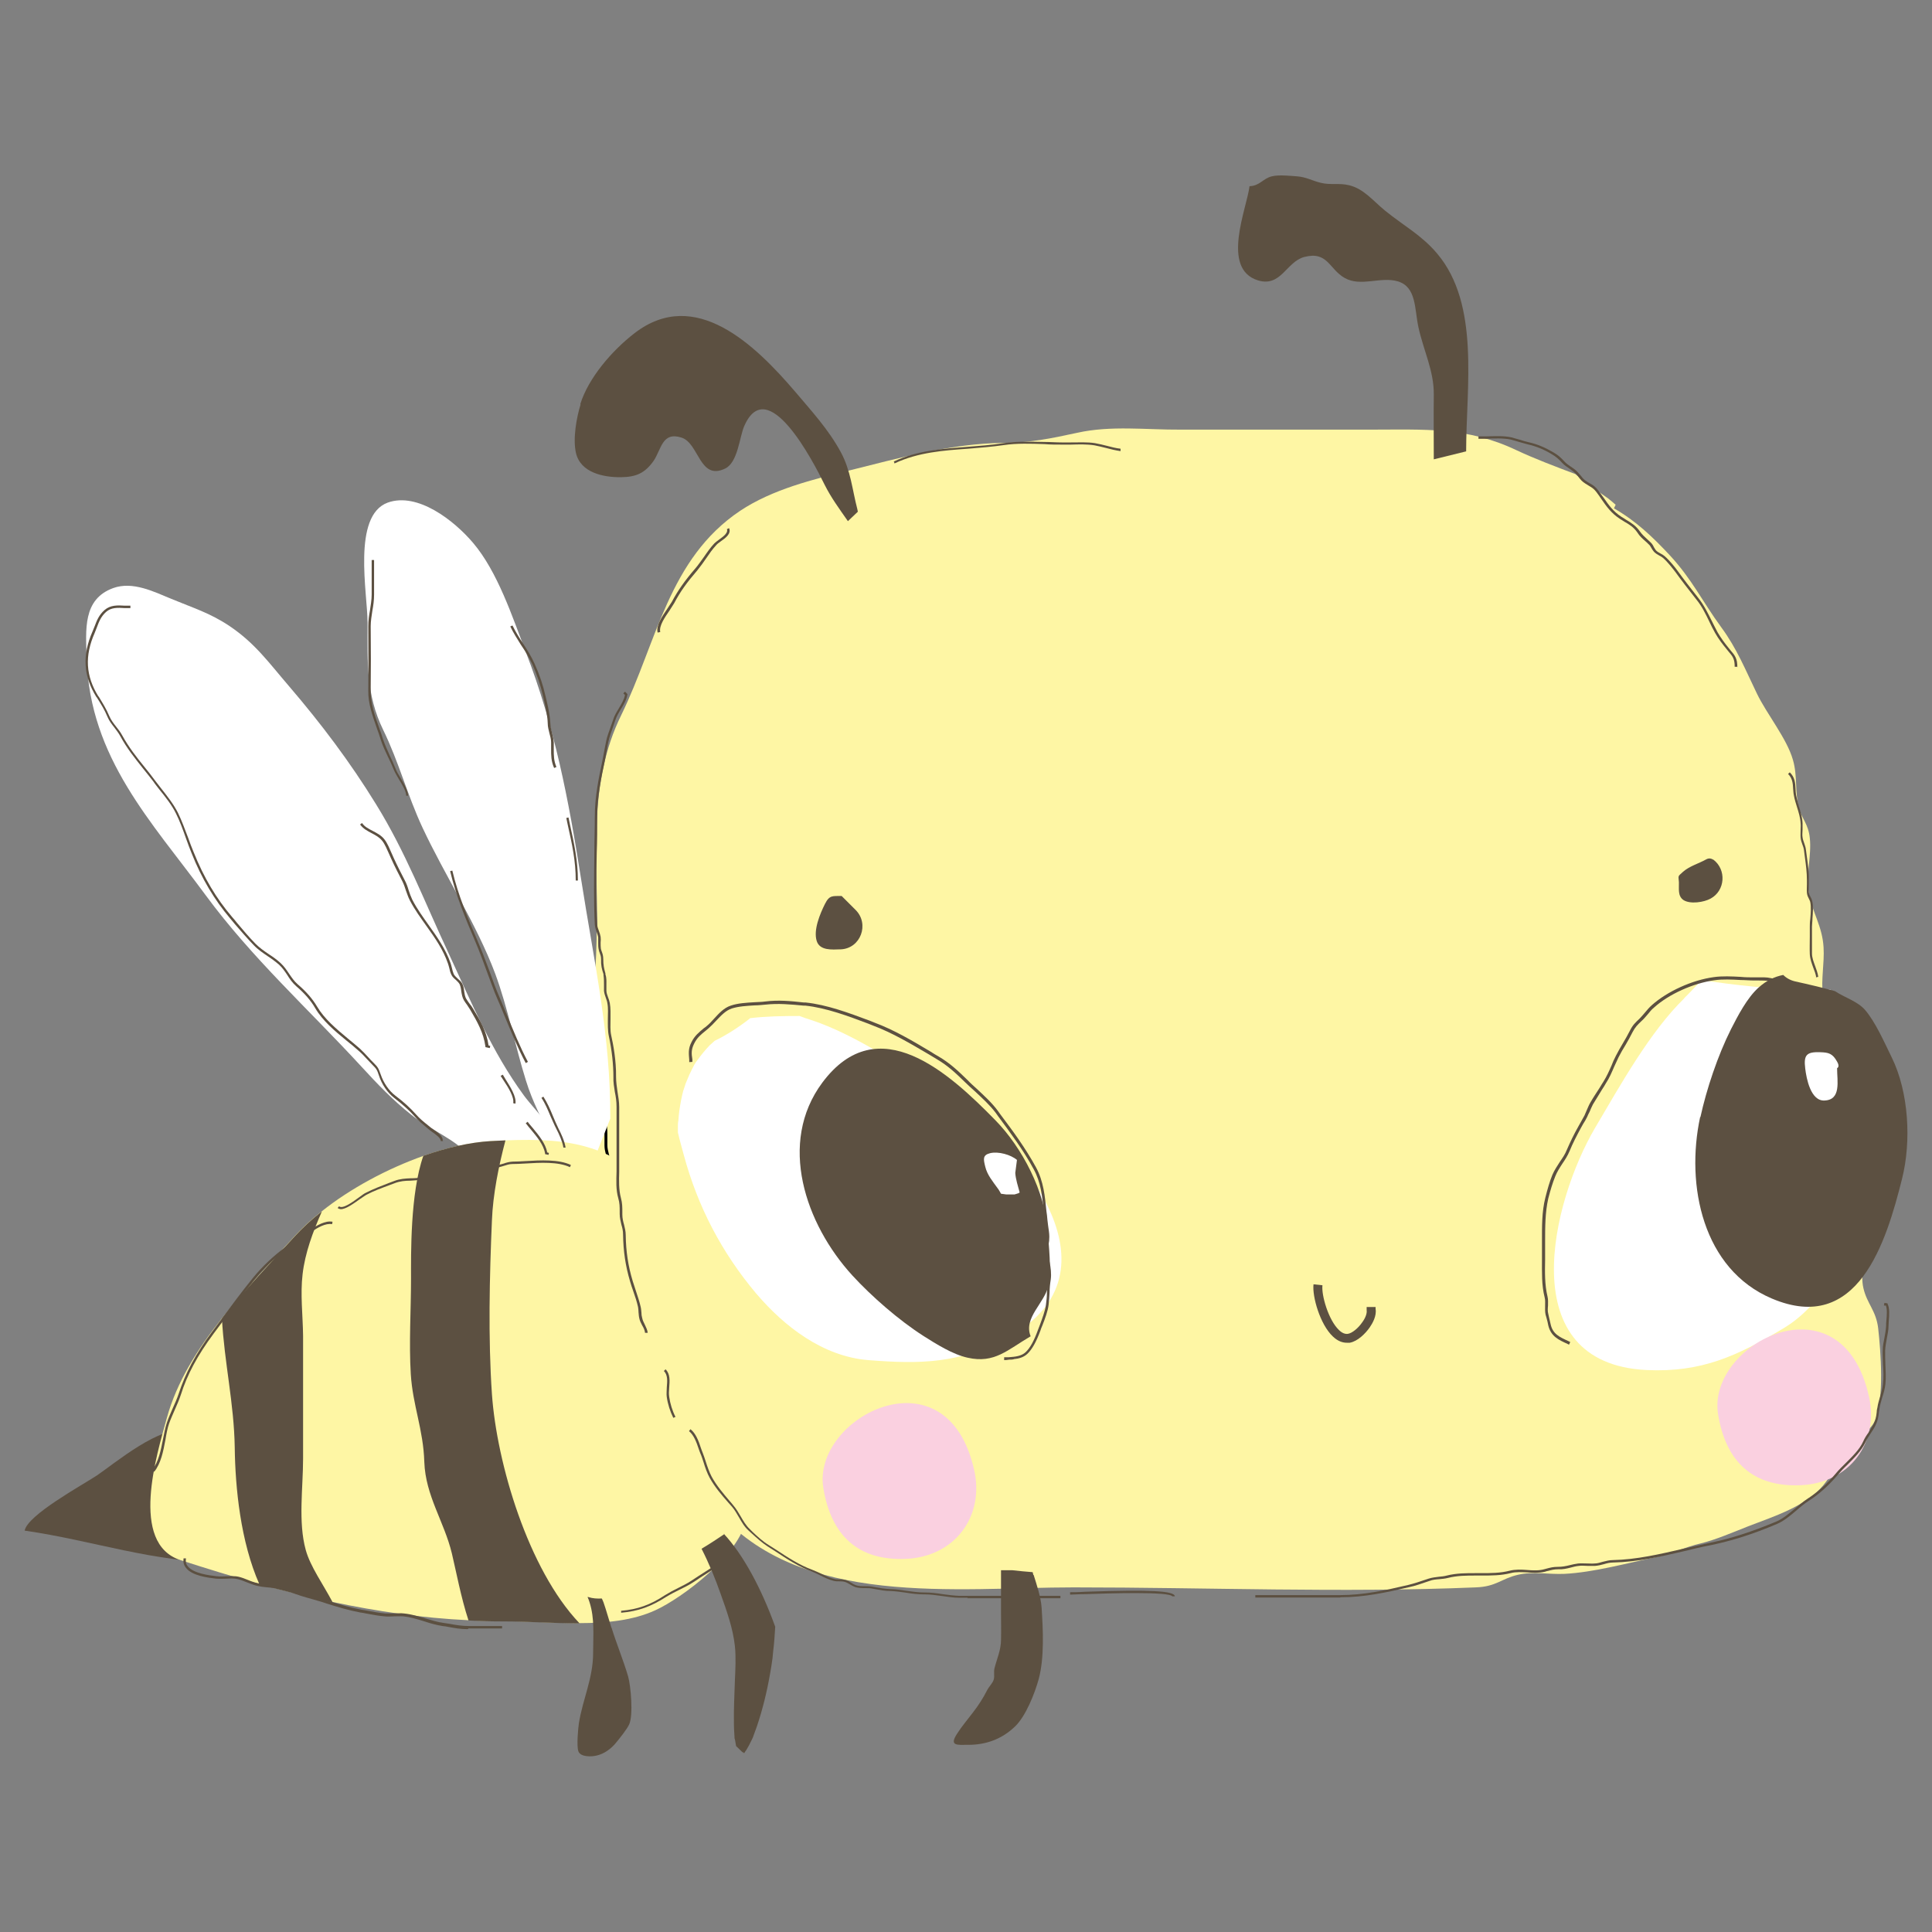 <?xml version="1.0" encoding="UTF-8"?>
<svg id="Layer_1" data-name="Layer 1" xmlns="http://www.w3.org/2000/svg" viewBox="0 0 80 80">
  <rect x="0" y="0" width="80" height="80" fill="#808080" stroke="none"/>
  <defs>
    <style>
      .cls-1 {
        fill: #010101;
      }

      .cls-1, .cls-2, .cls-3, .cls-4, .cls-5, .cls-6 {
        stroke-width: 0px;
      }

      .cls-2 {
        fill: #fef6a4;
      }

      .cls-3 {
        fill: #a1b4b7;
      }

      .cls-4 {
        fill: #fad0e0;
      }

      .cls-5 {
        fill: #fff;
      }

      .cls-6 {
        fill: #5c5041;
      }
    </style>
  </defs>
  <g>
    <path class="cls-3" d="M25.72,32.05s.07-.01.1-.04c.04-.04.05-.09.04-.17l-.12.02c0,.05,0,.07,0,.07,0,0,0,0-.01,0-.09-.18.07-.38.25-.58l.05-.06c.22-.27.36-.53.5-.81.07-.14.14-.28.23-.43.13-.22.25-.43.38-.64.27-.45.56-.92.81-1.41.06-.12.13-.25.21-.37.22-.39.45-.8.56-1.22.03-.1.05-.2.07-.31.09-.41.18-.83.51-1.1l-.08-.1c-.37.3-.47.74-.56,1.17-.02.1-.04.2-.07.3-.1.4-.33.8-.54,1.19-.07.13-.14.25-.21.38-.25.48-.53.95-.81,1.4-.13.21-.26.43-.38.64-.09.15-.16.3-.23.44-.14.27-.27.53-.48.78l-.05.06c-.17.19-.42.48-.24.76v.02s.04,0,.04,0c.02,0,.03,0,.05,0Z"/>
    <path class="cls-2" d="M24.73,38.38c0-3.02-.37-5.99.99-8.76,1.49-3.06,1.96-6.48,4.93-8.47,1.34-.89,3.02-1.3,4.52-1.67,2-.5,4.24-1.12,6.35-1.14,1.17-.01,1.98-.18,3.09-.42,1.39-.31,2.86-.12,4.27-.13,2.63,0,5.25,0,7.88,0,2.25,0,3.99-.12,6.03.85.79.37,1.62.68,2.44.99.44.36.9.69,1.36,1.01.11.09.21.17.31.26-.02.05-.05.1-.07.15.91.52,1.6,1.18,2.31,1.94.92.99,1.34,1.9,2.13,2.98.65.88,1.01,1.78,1.48,2.75.41.85,1.24,1.86,1.49,2.74.2.68.07,1.32.25,2,.12.44.39.66.45,1.24.08.73-.17,1.55-.04,2.27.15.84.56,1.38.61,2.26.04.65-.11,1.33-.03,1.97.09.73.49,1.26.61,1.97.25,1.42-.13,2.82.25,4.23.2.75.23,1.18.27,1.97.03.79.37,1.22.53,1.97.14.65-.13,1.37.02,2,.15.65.52.92.61,1.65.11.99.26,2.93-.13,3.83-.21.5-.96.85-1.25,1.26-.33.46-.5.95-.89,1.42-.73.88-2.05,1.29-3.11,1.7-.61.24-1.35.56-1.97.71-.61.14-1.35.47-1.82.56-1.2.25-2.61.64-3.82.7-.65.03-1.3-.11-1.93.04-.69.16-.89.49-1.74.52-5.53.23-11.12,0-16.65,0-4.83,0-11.36.87-14.81-3.23-.76-.9-1.03-1.98-1.55-2.97-.63-1.19-.5-2.41-1.06-3.69-.49-1.13-.71-2.19-1.2-3.36-.57-1.39-.62-2.77-1-4.19-.79-2.91-.13-6.87-.13-9.92Z"/>
    <path class="cls-5" d="M69.74,41.33c.25-.24.49-.51.74-.76.03,0,.06-.01.09-.02.08.05.17.08.27.09,1.64.23,3.29.39,4.95.34.07.08.15.18.23.29.56.79.73,1.82.91,2.76.43,2.19.37,4.34-.16,6.48-.43,1.72-1.31,3.54-2.95,4.51-1.86,1.11-3.35,1.82-5.64,1.71-5.58-.27-3.93-6.97-2.13-10.03,1.04-1.76,2.27-3.98,3.7-5.37Z"/>
    <path class="cls-4" d="M77.39,57.82c.43,1.93-.81,3.6-2.84,3.68-1.96.08-3.09-.96-3.41-2.95-.46-2.93,5.13-5.79,6.25-.72Z"/>
    <path class="cls-6" d="M70.41,46.26c.25-1.15.72-2.56,1.27-3.65.28-.55.66-1.28,1.12-1.7.35-.32.69-.47,1.04-.54.13.13.29.22.5.27.55.12,1.1.25,1.64.4.39.26.93.42,1.24.77.43.49.82,1.38,1.11,1.97.71,1.44.82,3.48.43,5.03-.66,2.64-1.83,6.47-5.39,4.96-2.86-1.21-3.58-4.68-2.97-7.52Z"/>
    <path class="cls-5" d="M76.07,44.24c0,.52.18,1.31-.53,1.33-.56.02-.74-.9-.79-1.33-.07-.56.06-.69.62-.67.35.01.51.05.7.39.13.22,0,.27,0,.27Z"/>
    <path class="cls-6" d="M55.77,55.6s.08,0,.12,0c.33-.06.65-.38.83-.64.11-.16.29-.47.24-.76v-.08s-.37,0-.37,0v.11s0,.02,0,.02c.02.12-.04.31-.18.5-.17.25-.42.45-.59.48-.12.02-.25-.03-.38-.16-.43-.41-.73-1.44-.68-1.85l-.37-.04c-.06.5.27,1.66.8,2.16.22.21.42.26.58.26Z"/>
    <g>
      <path class="cls-5" d="M31.31,53.56c-1.42-1.69-2.42-3.59-3-5.75-.08-.3-.17-.61-.24-.92,0-.07,0-.13,0-.2,0,0,0-.02,0-.03,0-.09,0-.17.02-.26.01-.14.02-.27.04-.41.04-.28.09-.55.16-.82,0,.02.08-.25.1-.3.05-.12.1-.24.15-.36.07-.15.14-.29.22-.44,0,0,0,0,0,0,.04-.07.09-.14.14-.2.15-.21.31-.4.48-.58,0,0,.12-.11.21-.19.49-.24.96-.54,1.4-.88.03-.02.05-.04.07-.06.67-.08,1.36-.09,2.05-.09.15.06.3.11.46.16,1.9.62,3.98,2.06,5.69,3.19,2.96,1.95,7.4,7.23,2.51,9.94-2,1.11-3.66,1.13-5.81.96-1.89-.15-3.49-1.4-4.64-2.75Z"/>
      <path class="cls-6" d="M42.68,55.33c-.97.57-1.5,1.14-2.61.89-.61-.13-1.31-.57-1.83-.9-1.03-.66-2.15-1.64-2.94-2.5-1.96-2.14-3.1-5.5-1.25-7.99,2.31-3.1,5.26-.39,7.16,1.55,1.12,1.14,2.06,2.96,2.17,4.56.05.66.16,1.62.04,2.27-.15.75-1.06,1.35-.74,2.13h0Z"/>
      <path class="cls-5" d="M42.22,49.38s-.03.02-.05.03c-.05.02-.11.03-.16.05-.12,0-.23,0-.34,0-.07-.01-.14-.02-.22-.03-.05-.09-.1-.18-.15-.24-.2-.28-.42-.54-.5-.87-.08-.32-.12-.49.2-.57.34-.08.85.06,1.11.28l-.07.54c.02.27.11.54.18.8Z"/>
      <path class="cls-6" d="M41.97,56.28c.21-.02.41-.07.57-.22.2-.19.37-.5.54-.96.02-.07.05-.14.08-.21.11-.28.23-.6.26-.86.02-.16.03-.33.04-.49,0-.19.02-.38.05-.56.03-.24,0-.49-.05-.73-.03-.15-.05-.3-.06-.44,0-.1,0-.19.02-.28.02-.1.03-.2.03-.32,0-.15-.03-.31-.05-.46-.01-.09-.02-.17-.03-.25-.01-.12-.02-.23-.04-.35-.06-.61-.12-1.24-.43-1.81-.43-.79-.96-1.51-1.48-2.2l-.1-.14c-.24-.33-.57-.63-.88-.92-.13-.12-.26-.23-.37-.35-.41-.4-.74-.71-1.2-.98-.11-.06-.22-.13-.33-.2-.75-.45-1.53-.91-2.34-1.21l-.2-.08c-.83-.31-1.76-.66-2.65-.75h-.07c-.54-.06-1.05-.11-1.6-.04-.14.02-.28.02-.44.03-.34.02-.69.04-.98.14-.28.09-.49.32-.7.55-.1.11-.19.21-.29.29-.04.04-.09.07-.13.1-.2.17-.38.31-.51.58-.14.27-.11.47-.09.72v.1s.13-.01.13-.01v-.1c-.04-.24-.05-.41.07-.65.12-.25.28-.38.48-.54.04-.03.08-.07.13-.11.1-.09.2-.19.3-.3.2-.21.4-.43.65-.51.28-.09.62-.11.95-.13.16,0,.3-.02.44-.03.54-.06,1.04-.01,1.58.04h.07c.87.09,1.8.44,2.62.75l.2.08c.8.3,1.57.76,2.32,1.2.11.07.22.13.33.2.44.26.76.56,1.17.96.12.12.25.23.38.35.31.29.63.58.87.9l.1.14c.51.69,1.05,1.41,1.47,2.19.3.54.36,1.14.42,1.76.01.12.02.23.04.35,0,.09.02.17.03.26.02.15.04.3.05.45,0,.1,0,.19-.02.29-.02.1-.03.2-.03.31,0,.15.03.31.06.46.04.23.08.47.05.69-.03.19-.04.39-.05.57,0,.16-.02.32-.04.48-.03.24-.15.56-.25.83-.03.08-.06.15-.08.21-.16.44-.32.74-.51.92-.18.17-.44.19-.7.21-.04,0-.08,0-.12,0h0s-.07,0-.07,0v.12c.08,0,.14-.01.2-.02.07,0,.14,0,.21-.02Z"/>
    </g>
    <path class="cls-6" d="M64.97,55.68l.05-.11-.08-.04c-.37-.17-.64-.29-.73-.69-.02-.1-.05-.2-.07-.3l-.03-.14c-.03-.11-.02-.22-.01-.34,0-.12.01-.25-.02-.37-.12-.49-.11-1.02-.1-1.53,0-.14,0-.28,0-.42,0-.11,0-.22,0-.33,0-.59,0-1.21.13-1.78.09-.35.18-.65.29-.92.07-.18.18-.35.29-.52.11-.16.22-.33.3-.52.13-.32.29-.63.48-.98.03-.05.06-.11.09-.16.06-.09.11-.18.16-.28.03-.07.06-.14.1-.21.04-.1.09-.21.14-.31.12-.2.25-.41.38-.62.06-.09.11-.17.16-.26.14-.21.24-.45.34-.68.06-.13.12-.26.18-.39.09-.18.19-.35.29-.51.1-.17.2-.35.29-.53.11-.21.2-.3.38-.47.09-.08.17-.18.25-.27.08-.1.16-.2.26-.28.62-.56,1.63-1.01,2.5-1.13.34-.05.72-.03,1.09-.01.18,0,.37.02.55.02.06,0,.12,0,.18,0,.16,0,.33,0,.48.03.09.02.18.03.27.04.12.01.25.03.35.06.14.05.27.13.4.2.16.09.33.19.52.24.27.07.54.16.81.25.12.04.25.08.37.12.67.21,1.1.47,1.28.78l.11-.06c-.2-.34-.64-.62-1.35-.84-.12-.04-.25-.08-.37-.12-.27-.09-.54-.18-.82-.25-.17-.04-.33-.13-.49-.23-.13-.08-.27-.16-.42-.21-.11-.04-.25-.06-.37-.07-.09-.01-.18-.02-.26-.04-.17-.04-.35-.03-.52-.03-.06,0-.11,0-.17,0-.18,0-.36,0-.55-.02-.37-.02-.76-.04-1.11.01-.9.12-1.93.59-2.57,1.16-.1.09-.19.19-.27.29-.08.09-.15.18-.23.26-.19.18-.29.27-.41.51-.09.18-.19.35-.29.52-.1.17-.2.34-.29.52-.07.13-.13.27-.18.4-.1.23-.2.45-.33.66-.05.08-.11.17-.16.26-.13.2-.27.41-.39.62-.06.1-.1.21-.15.32-.03.07-.06.14-.09.21-.05.09-.1.18-.15.27-.03.05-.06.11-.09.16-.2.35-.35.67-.49.99-.07.18-.18.34-.29.5-.11.17-.23.35-.31.54-.11.27-.2.58-.29.94-.15.59-.14,1.21-.14,1.81,0,.11,0,.22,0,.33,0,.14,0,.28,0,.42,0,.52-.02,1.06.11,1.57.03.11.02.22.02.34,0,.12-.01.25.02.38l.04.14c.03.1.05.2.07.3.11.46.43.6.8.77l.08.04Z"/>
    <g>
      <path class="cls-1" d="M25.97,52.92l.03-.12h-.05c-.02-.07-.04-.13-.06-.19-.03-.09-.06-.18-.07-.27-.01-.09,0-.19,0-.28,0-.1.02-.21,0-.32-.03-.22-.08-.44-.13-.65-.04-.16-.08-.33-.1-.5-.14-.85-.24-1.71-.32-2.51-.01-.11-.03-.2-.06-.3-.03-.12-.06-.23-.06-.36,0-.11,0-.23,0-.34v-.15c0-.32-.06-.63-.11-.93-.03-.14-.06-.29-.08-.44-.14-.96-.14-1.95-.13-2.91v-.39s-.12,0-.12,0v.39c0,.96,0,1.96.13,2.93.02.15.05.3.08.45.06.31.12.6.11.91v.14c0,.12,0,.23,0,.35,0,.14.03.26.06.38.02.09.05.18.06.28.08.8.18,1.66.32,2.52.03.17.07.34.1.51.05.21.1.43.12.64.01.09,0,.19,0,.29,0,.1-.02.21,0,.31.01.11.05.2.08.3.02.07.05.14.06.21v.04s.14.03.14.03Z"/>
      <path class="cls-1" d="M24.08,40.11l.08-.09c-.11-.1-.1-.25-.09-.41,0-.05,0-.1,0-.14,0-.1-.02-.22-.03-.35-.04-.27-.08-.57.03-.77l-.11-.06c-.12.24-.08.56-.04.84.02.12.03.24.03.33,0,.04,0,.09,0,.13,0,.17-.02.37.13.51Z"/>
    </g>
    <path class="cls-4" d="M40.34,60.87c.43,1.93-.81,3.6-2.84,3.68-1.96.08-3.09-.96-3.41-2.95-.46-2.93,5.13-5.79,6.25-.72Z"/>
  </g>
  <path class="cls-6" d="M60.71,18.68c0-2.65.58-6.07-1.2-8.18-.65-.77-1.4-1.16-2.16-1.78-.47-.38-.88-.91-1.49-1.05-.39-.1-.77,0-1.17-.1-.37-.09-.59-.24-1-.27-.29-.02-.73-.07-1.02,0-.36.08-.51.4-.93.41-.11.92-1.2,3.42.35,3.9.96.29,1.17-.77,1.92-.97.97-.25,1.02.5,1.67.87.67.38,1.49-.07,2.2.14.77.23.69,1.12.85,1.88.21.98.65,1.82.64,2.81-.01.89,0,1.78,0,2.68l1.34-.33Z"/>
  <path class="cls-6" d="M24.03,16.73c.34-1.09,1.32-2.22,2.24-2.93,2.52-1.95,5.01.5,6.64,2.4.7.83,1.39,1.57,1.91,2.53.41.76.47,1.55.68,2.35,0,.03.02.07.02.11-.14.13-.27.26-.41.39-.34-.49-.69-.96-.96-1.5-.48-.98-2.38-4.66-3.34-2.42-.19.45-.26,1.49-.78,1.74-1.07.52-1.08-1.05-1.81-1.28-.81-.26-.83.49-1.16.97-.37.52-.74.66-1.34.67-.74.01-1.68-.19-1.87-1-.14-.6.03-1.5.19-2.01Z"/>
  <g>
    <path class="cls-6" d="M34.16,37.43c-.2.4-.49,1.08-.34,1.54.13.4.64.35.98.34,0,0,.01,0,.02,0,.82-.04,1.19-1.05.61-1.63l-.58-.58c-.37.01-.5-.05-.69.33Z"/>
    <path class="cls-6" d="M70.94,35.6h0c-.08-.06-.19-.07-.28-.02-.32.18-.7.28-.97.52-.23.21-.19.14-.17.43.01.26-.06.57.19.74.28.18.85.09,1.12-.06,0,0,0,0,0,0,.61-.33.67-1.2.11-1.62Z"/>
  </g>
  <g>
    <path class="cls-5" d="M23.26,48.41c.13-.03.26-.05.4-.08.08-.75-1.53-2.37-1.96-2.96-1.34-1.83-2.17-3.84-3.14-5.93-.99-2.12-1.76-4.15-2.99-6.14-1.07-1.74-2.27-3.33-3.58-4.86-.86-1-1.42-1.8-2.49-2.52-.81-.54-1.51-.75-2.4-1.12-.73-.3-1.6-.74-2.41-.45-1.27.46-1.14,1.72-1.1,2.93.13,4.11,2.69,6.75,4.92,9.78,1.92,2.61,4.27,4.73,6.45,7.1.67.73,1.3,1.39,2.07,2,.82.66,1.83.99,2.52,1.81,1.04,1.24,2.1,2.83,3.72,2.79v-2.36Z"/>
    <path class="cls-5" d="M25.27,46.33c.02-3.47-.68-6.54-1.21-9.94-.52-3.31-1.09-6.29-2.29-9.4-.56-1.47-1.17-3.32-2.18-4.51-.78-.92-2.29-2.11-3.53-1.67-1.49.54-.84,3.76-.84,4.98,0,1.64-.07,2.96.65,4.44.64,1.31,1,2.7,1.62,4.03.93,1.99,2.25,4.01,3.02,6.07.52,1.41.82,2.98,1.27,4.42.53,1.72,1.68,3.25,2.18,4.88l1.31-3.31Z"/>
    <path class="cls-6" d="M7.66,59.28c-.96-.32-2.92,1.32-3.64,1.81-.62.41-2.88,1.64-3,2.29,2.86.41,5.35,1.33,8.32,1.32l-1.67-5.42Z"/>
    <g>
      <path class="cls-2" d="M30.89,62.92c-.26,1.46-2.64,3.25-3.76,3.76-.92.42-2.01.53-3.14.53-1.06,0-2.14-.08-3.13-.08-.49,0-.98-.01-1.46-.04-1.93-.09-3.8-.37-5.65-.76-1.01-.21-2.01-.47-3.01-.74-1.09-.3-2.18-.64-3.27-.99-2.12-.69-.98-4.37-.56-5.89.41-1.49,1.27-2.85,2.27-4.11.96-1.21,2.05-2.34,2.99-3.38.33-.36.71-.72,1.15-1.06,1.19-.95,2.72-1.77,4.22-2.3h0c.97-.34,1.93-.56,2.78-.61.21-.01.42-.02.62-.03,2.73-.11,4.55.18,6.61,2.45l3.34,13.25Z"/>
      <path class="cls-6" d="M23.99,67.22c-1.06,0-2.14-.08-3.13-.08-.49,0-.98-.01-1.46-.04-.31-.94-.52-2.07-.69-2.78-.32-1.32-1.09-2.38-1.14-3.78-.04-1.35-.48-2.34-.56-3.64-.08-1.3.01-2.66.01-3.97,0-.95-.04-3.51.51-5.07h0c.97-.34,1.93-.56,2.78-.61.21-.01.42-.02.62-.03-.28,1.05-.52,2.25-.56,3.31-.1,2.31-.16,4.89,0,7.2.2,2.86,1.5,7.25,3.62,9.48Z"/>
      <path class="cls-6" d="M13.75,66.34c-1.01-.21-2.01-.47-3.01-.74-.78-1.76-1-4-1.02-5.67-.03-1.83-.43-3.5-.53-5.33.96-1.21,2.05-2.34,2.99-3.38.33-.36.71-.72,1.15-1.06-.38.86-.7,1.73-.8,2.6-.1.83.01,1.71.02,2.55,0,1.7,0,3.4,0,5.09,0,1.21-.21,2.62.11,3.78.19.69.72,1.42,1.11,2.16Z"/>
    </g>
  </g>
  <path class="cls-6" d="M30,63.52c-.31.21-.63.42-.95.61.31.61.57,1.24.79,1.87.25.7.51,1.42.59,2.16.05.48.02.96,0,1.44-.02.59-.05,1.18-.04,1.77,0,.22.02.44.03.66,0-.13.03.13.06.27,0,0,.02.02.03.03.09.09.19.18.28.27,0,0,0,0,0,0-.08-.09-.05-.07.02-.01,0,0,0,0,.01,0,.02-.04.05-.08.08-.12.08-.13.15-.26.21-.39.03-.05.05-.11.08-.17,0,0,0,0,0-.01.05-.14.1-.27.15-.41.24-.71.42-1.45.55-2.2.04-.21.07-.43.1-.64,0,0,0,0,0-.01.01-.1.02-.2.03-.3.04-.32.06-.65.08-.98-.57-1.58-1.32-2.98-2.13-3.85Z"/>
  <path class="cls-6" d="M42.79,65.22s-.02-.08-.03-.12c-.28-.02-.56-.05-.84-.08-.16,0-.32,0-.47,0v1.8c0,.36.01.72,0,1.08,0,.42-.17.78-.27,1.18-.04.15.01.32-.03.46-.04.15-.2.3-.27.44-.18.35-.36.63-.6.94-.21.28-.46.57-.65.87-.34.52.01.46.46.46.73,0,1.39-.23,1.94-.76.45-.43.82-1.38.98-1.96.24-.89.18-2.05.12-2.97-.03-.43-.2-.93-.33-1.35Z"/>
  <path class="cls-6" d="M25.32,67.41c-.11-.34-.21-.72-.33-1.06-.02-.06-.05-.11-.07-.16-.19.01-.38,0-.56-.06-.01,0-.02,0-.03,0,.03.07.06.14.08.21.22.68.15,1.38.15,2.1,0,1.06-.43,1.91-.59,2.92-.03.2-.1.94-.02,1.16.09.24.54.23.77.17.3-.07.59-.28.79-.53.14-.17.44-.54.54-.75.18-.38.07-1.6-.04-1.99-.2-.68-.48-1.35-.69-2.03Z"/>
  <g>
    <path class="cls-6" d="M40.07,66.16c-.12,0-.23,0-.35,0-.24,0-.47-.04-.69-.07-.24-.03-.48-.07-.74-.07,0,0-.01,0-.02,0-.26,0-.51-.03-.75-.07-.21-.03-.42-.06-.64-.07-.24,0-.43-.04-.65-.08l-.11-.02c-.09-.02-.19-.02-.29-.02-.13,0-.27,0-.41-.04-.08-.03-.15-.07-.22-.11-.08-.05-.15-.09-.23-.11-.07-.02-.14-.02-.21-.02-.08,0-.16,0-.24-.02-.19-.05-.37-.13-.54-.22-.12-.06-.25-.12-.37-.17-.53-.19-1.03-.52-1.5-.83-.11-.07-.22-.14-.33-.21-.23-.15-.46-.36-.67-.55l-.11-.1c-.18-.16-.29-.36-.4-.55-.09-.15-.17-.3-.29-.44-.05-.06-.11-.12-.16-.18-.28-.32-.54-.62-.76-1.01-.11-.2-.19-.43-.26-.66-.04-.12-.08-.25-.13-.36-.02-.06-.05-.12-.07-.19-.09-.27-.2-.57-.4-.73l.06-.08c.22.17.34.49.43.77.02.07.05.13.07.19.05.12.09.25.13.37.07.22.15.45.25.64.21.38.47.68.74,1,.05.06.11.12.16.19.12.14.21.3.3.45.11.19.22.38.38.53l.11.11c.2.19.43.4.66.54.11.07.22.14.33.21.47.31.96.63,1.48.82.13.05.26.11.39.17.18.09.34.17.52.21.07.02.15.02.22.02.07,0,.15,0,.23.02.1.02.18.07.26.12.06.04.13.08.19.1.12.04.24.04.38.04.1,0,.2,0,.3.02l.11.02c.22.04.4.07.64.08.22,0,.44.04.65.07.24.03.48.07.74.07,0,0,.01,0,.02,0,.26,0,.51.03.75.07.22.03.45.06.68.07.27,0,.55,0,.82,0,.16,0,.32,0,.48,0h2.9v.1h-2.9c-.16,0-.32,0-.47,0-.16,0-.32,0-.48,0Z"/>
    <path class="cls-6" d="M55.49,66.15h-3.51v-.1h3.51c.97,0,1.88-.2,2.82-.42.24-.06.49-.14.72-.22l.12-.04c.15-.05.29-.06.43-.08.11-.01.22-.02.33-.05.4-.1.79-.1,1.2-.1h.22c.4,0,.79,0,1.18-.1.24-.06.49-.05.73-.03.24.02.48.03.7-.03.04-.01.07-.02.11-.03.15-.04.27-.07.45-.07.19,0,.34-.03.5-.07.11-.03.22-.05.35-.07.13-.01.25,0,.38,0,.1,0,.2.01.3,0,.12,0,.23-.04.34-.07.13-.03.26-.07.41-.07.99-.02,1.97-.25,2.92-.47.36-.08.74-.17,1.12-.25.85-.17,1.71-.45,2.72-.87.27-.11.53-.33.78-.54.17-.14.34-.29.51-.4.43-.28.82-.62,1.19-1.06.12-.15.27-.29.41-.43.28-.28.57-.56.72-.89.06-.14.14-.26.22-.37.07-.11.14-.22.21-.35.09-.18.11-.32.13-.49,0-.06.01-.13.03-.2.02-.15.07-.31.11-.45.05-.17.1-.35.12-.52.03-.26.02-.54,0-.81,0-.2-.02-.4-.01-.6,0-.18.04-.34.07-.5.03-.16.06-.33.07-.5,0-.06,0-.13.01-.21.02-.22.04-.48-.02-.63h-.08s.02-.11.02-.11l.13.02v.02c.09.17.07.47.05.71,0,.07-.01.14-.01.2,0,.18-.04.35-.07.52-.03.16-.06.32-.07.49,0,.19,0,.39.01.59.01.27.03.56,0,.82-.02.18-.07.36-.13.54-.04.15-.09.3-.11.44-.01.07-.02.13-.03.19-.02.18-.04.33-.14.53-.06.13-.14.24-.21.35-.08.12-.15.23-.21.36-.16.34-.46.64-.74.92-.15.14-.28.28-.4.42-.38.44-.77.8-1.21,1.08-.17.11-.33.24-.5.39-.26.22-.52.44-.8.56-1.01.43-1.88.7-2.74.88-.37.07-.75.16-1.11.25-.95.22-1.94.45-2.94.47-.14,0-.26.03-.39.07-.11.03-.23.06-.36.07-.1,0-.21,0-.31,0-.12,0-.25-.02-.36,0-.12.01-.23.04-.34.07-.16.04-.32.08-.52.07-.17,0-.28.03-.43.07-.03,0-.07.02-.11.03-.24.06-.49.05-.73.03-.23-.01-.48-.03-.7.03-.4.1-.79.1-1.2.1h-.22c-.41,0-.79,0-1.18.1-.12.03-.24.04-.35.05-.14.01-.27.02-.4.07l-.12.04c-.24.08-.48.17-.73.22-.94.22-1.86.42-2.84.42Z"/>
    <path class="cls-6" d="M26.71,55.19c-.01-.11-.06-.21-.12-.31-.05-.1-.1-.19-.12-.3-.02-.08-.02-.16-.03-.24,0-.07-.01-.15-.02-.22-.05-.22-.12-.44-.2-.66-.05-.13-.09-.27-.13-.4-.19-.64-.28-1.24-.29-1.94,0-.15-.03-.28-.07-.41-.03-.14-.07-.28-.07-.44v-.09c0-.2,0-.37-.06-.57-.1-.35-.08-.73-.07-1.1,0-.12,0-.23,0-.34v-.78c0-.52,0-1.04,0-1.56,0-.22-.03-.42-.07-.61-.03-.2-.07-.41-.06-.63,0-.48-.06-1.1-.19-1.69-.05-.24-.04-.48-.04-.72,0-.21.02-.43-.02-.64-.01-.08-.04-.15-.06-.21-.03-.09-.07-.19-.08-.3,0-.09,0-.18,0-.26,0-.13,0-.26-.02-.39v-.04c-.07-.21-.11-.37-.1-.62,0-.12-.03-.19-.06-.27-.02-.04-.03-.09-.04-.14-.02-.09-.02-.18-.02-.27,0-.08,0-.15,0-.22-.01-.08-.04-.15-.06-.22-.03-.09-.07-.19-.08-.31-.05-.99-.03-2-.02-2.98,0-.5.02-1.01.02-1.51,0-.8.16-1.58.32-2.33l.04-.21c.02-.09.03-.18.05-.27.04-.2.07-.4.15-.62.02-.06.04-.12.06-.17.04-.12.09-.25.13-.37.05-.18.15-.34.24-.49.11-.19.22-.36.26-.56l-.07-.07.07-.07.1.1v.02c-.04.23-.16.43-.28.62-.09.15-.18.3-.23.47-.04.13-.09.25-.13.38-.02.06-.04.12-.06.17-.07.21-.11.4-.14.6-.02.09-.03.18-.05.27l-.04.21c-.16.75-.32,1.52-.32,2.31,0,.5,0,1.01-.02,1.51-.02.98-.04,1.99.02,2.97,0,.11.04.19.07.28.03.07.05.15.07.24.01.08.01.16,0,.24,0,.09,0,.17.01.25.01.04.02.08.04.13.03.08.06.17.06.31,0,.24.03.38.09.59v.04c.05.14.04.28.04.42,0,.08,0,.17,0,.25,0,.1.04.19.07.28.03.07.05.14.07.23.04.22.03.45.03.66,0,.23-.02.47.03.69.08.35.21,1.04.2,1.71,0,.21.03.41.06.62.03.2.07.4.07.63,0,.52,0,1.04,0,1.56v.78c0,.11,0,.23,0,.35-.01.36-.02.73.07,1.07.06.22.06.39.06.6v.09c0,.15.03.28.07.42.03.13.07.27.07.43.01.69.1,1.28.29,1.91.04.13.09.27.13.4.07.22.15.44.2.67.02.08.02.15.03.23,0,.08.01.15.03.22.02.1.06.18.11.28.05.11.11.22.12.34h-.1Z"/>
    <path class="cls-6" d="M27.88,58.71c-.13-.26-.23-.57-.27-.86-.02-.12,0-.26,0-.4.02-.25.05-.51-.12-.68l.07-.07c.2.2.17.48.15.76-.01.14-.02.26,0,.38.04.28.13.58.26.83l-.09.04Z"/>
    <path class="cls-6" d="M71.93,27.61h-.1c0-.33-.08-.43-.27-.65-.03-.03-.05-.07-.08-.1-.14-.17-.32-.4-.46-.65-.09-.16-.17-.32-.24-.47-.16-.33-.31-.64-.54-.92-.33-.42-.61-.78-.87-1.14-.07-.09-.31-.41-.51-.58-.05-.04-.1-.07-.16-.1-.07-.04-.14-.08-.21-.15-.04-.05-.08-.1-.11-.16-.03-.06-.07-.12-.12-.16-.05-.05-.09-.09-.14-.13-.11-.1-.22-.19-.32-.35-.15-.22-.33-.33-.54-.45-.06-.04-.13-.08-.19-.12-.35-.23-.55-.51-.75-.8-.07-.1-.14-.21-.22-.31-.11-.14-.18-.18-.3-.25-.04-.03-.1-.06-.16-.1-.14-.09-.2-.17-.27-.26-.04-.05-.08-.11-.15-.17-.07-.07-.16-.13-.24-.19-.1-.07-.2-.13-.29-.23-.14-.15-.23-.24-.43-.36-.35-.21-.65-.33-1-.41-.12-.03-.24-.07-.36-.1-.12-.04-.24-.07-.35-.1-.29-.06-.69-.05-1.01-.03-.12,0-.23,0-.32,0v-.1c.09,0,.2,0,.32,0,.33-.01.74-.03,1.04.04.12.03.24.07.36.1.11.04.23.07.35.1.36.08.67.21,1.03.42.21.12.31.22.45.37.08.09.17.15.27.22.09.06.18.12.26.2.07.07.11.13.16.18.07.09.12.16.25.24.06.04.11.07.15.09.12.07.2.12.32.28.08.11.16.21.23.31.2.29.39.56.73.78.07.04.13.08.19.12.22.13.41.25.57.48.1.14.2.23.31.33.04.04.09.08.14.13.06.06.1.12.13.19.03.05.06.1.09.14.06.06.12.09.19.13.06.03.11.06.17.11.21.18.46.5.53.6.26.36.54.72.87,1.14.23.29.39.62.55.94.08.15.15.31.24.47.14.24.31.47.45.64.03.04.06.07.08.1.2.23.29.35.29.72Z"/>
    <path class="cls-6" d="M75.21,40.49c-.02-.15-.08-.3-.13-.43-.06-.17-.13-.35-.14-.55-.01-.24,0-.49,0-.73,0-.13,0-.25,0-.38,0-.11,0-.22.02-.35.02-.24.04-.5,0-.69-.01-.06-.04-.1-.06-.15-.03-.06-.07-.13-.08-.24-.01-.12,0-.24,0-.36,0-.06,0-.11,0-.17,0-.31-.04-.62-.08-.92-.01-.1-.03-.2-.04-.31-.01-.09-.04-.17-.07-.25-.03-.08-.06-.17-.07-.27-.01-.11,0-.23,0-.34,0-.09.01-.17,0-.25-.01-.23-.08-.46-.15-.68-.05-.16-.1-.32-.13-.49-.02-.09-.02-.18-.03-.26-.01-.23-.03-.45-.21-.62l.07-.07c.21.2.23.44.24.68,0,.08.01.17.02.25.03.16.08.32.12.48.07.23.14.46.15.7,0,.09,0,.18,0,.26,0,.11-.02.22,0,.32.01.09.04.16.07.25.03.09.06.17.07.27.01.1.03.2.04.3.04.3.09.62.08.94,0,.06,0,.11,0,.17,0,.12-.01.24,0,.34.01.09.04.14.07.2.03.05.05.1.07.17.05.21.03.47.01.72,0,.12-.02.24-.02.34,0,.13,0,.25,0,.38,0,.24,0,.49,0,.73,0,.18.07.35.13.52.05.14.11.29.13.45l-.1.02Z"/>
    <path class="cls-6" d="M27.23,26.19c-.07-.29.19-.67.4-.98.07-.11.14-.21.19-.29.25-.47.53-.87.97-1.38.13-.15.24-.32.36-.48.13-.19.27-.39.43-.56.05-.05.12-.1.2-.16.18-.13.38-.28.32-.43l.09-.04c.1.23-.15.41-.35.55-.07.05-.14.1-.18.15-.16.17-.29.36-.42.55-.11.16-.23.33-.36.49-.44.51-.72.9-.96,1.36-.05.08-.12.19-.19.3-.2.29-.45.65-.39.9l-.09.02Z"/>
    <path class="cls-6" d="M37.05,19.2l-.04-.09c.97-.46,2.04-.53,3.07-.61.48-.04.98-.07,1.47-.15.55-.08,1.13-.06,1.7-.05.23,0,.48.02.71.02.12,0,.26,0,.39,0,.33,0,.67-.02.99.03.17.03.33.07.49.11.19.05.38.1.57.12v.1c-.21-.03-.41-.08-.6-.13-.16-.04-.32-.08-.48-.11-.31-.05-.65-.04-.97-.03-.13,0-.26,0-.39,0-.23,0-.47,0-.71-.02-.56-.02-1.15-.04-1.68.04-.49.07-.99.11-1.47.15-1.02.07-2.08.15-3.04.6Z"/>
    <path class="cls-6" d="M6.38,60.93l-.08-.06c.27-.34.36-.82.45-1.28.05-.24.09-.47.16-.68.07-.21.16-.4.24-.59.09-.2.18-.4.25-.61.27-.84.7-1.65,1.37-2.55.12-.16.23-.31.35-.47.45-.61.88-1.19,1.35-1.77.39-.48.87-.93,1.31-1.25.1-.07.2-.15.3-.23.18-.14.36-.28.56-.4.06-.04.13-.08.2-.12.28-.17.62-.39.93-.33l-.02.1c-.27-.05-.59.14-.86.32-.07.05-.14.09-.21.13-.19.11-.37.25-.55.39-.1.08-.2.16-.3.23-.44.31-.91.76-1.29,1.23-.47.58-.89,1.15-1.35,1.77-.12.16-.23.31-.35.47-.66.89-1.09,1.69-1.35,2.52-.07.21-.16.42-.25.62-.08.19-.17.38-.24.58-.07.2-.11.43-.15.67-.09.47-.18.97-.47,1.33Z"/>
    <path class="cls-6" d="M14.13,50.07c-.06,0-.11-.02-.15-.05l.06-.07c.15.13.58-.19.84-.38.11-.08.2-.15.27-.18.31-.16.63-.28.94-.4.08-.03.16-.06.24-.09.23-.09.46-.1.67-.11.16,0,.33-.01.5-.05.25-.06.51-.09.76-.12.22-.03.45-.06.67-.1.15-.03.29-.07.44-.12.22-.06.44-.13.67-.16.09-.01.19,0,.29,0,.1.01.2.02.3,0,.09-.02.16-.04.23-.06.11-.04.22-.07.36-.08.16,0,.33-.01.51-.02.66-.04,1.41-.08,1.91.16l-.04.09c-.48-.23-1.22-.19-1.87-.15-.18.01-.36.02-.52.02-.13,0-.23.04-.33.07-.07.02-.15.05-.25.07-.11.02-.22,0-.32,0-.09,0-.18-.02-.27,0-.22.03-.44.09-.66.15-.14.04-.29.09-.44.12-.22.05-.46.08-.68.1-.25.03-.51.06-.75.12-.18.04-.35.05-.52.06-.22,0-.43.02-.64.1-.08.03-.16.06-.24.09-.32.12-.63.23-.93.39-.06.03-.15.1-.26.17-.27.19-.59.43-.81.43Z"/>
    <path class="cls-6" d="M19.37,67.46c-.28,0-.53-.04-.79-.09-.08-.02-.17-.03-.26-.04-.25-.04-.5-.11-.74-.19-.29-.09-.59-.18-.88-.21-.13-.01-.26,0-.39,0-.12,0-.25.02-.38,0-.25-.02-.52-.07-.78-.12-.08-.02-.16-.03-.23-.04-.48-.09-.91-.22-1.36-.36l-.21-.07c-.13-.04-.27-.08-.41-.12-.33-.09-.67-.19-.97-.32-.26-.11-.51-.13-.78-.16-.23-.02-.47-.04-.7-.12-.09-.03-.18-.07-.27-.1-.12-.05-.25-.1-.37-.13-.16-.04-.31-.03-.48-.02-.13,0-.26.01-.39,0h-.02c-.35-.04-1.01-.12-1.26-.45-.09-.11-.12-.24-.1-.39h.1c-.02.14,0,.24.08.33.23.29.86.37,1.2.41h.02c.12.02.25,0,.37,0,.17,0,.34-.02.51.02.13.03.26.08.38.13.09.04.18.07.27.1.23.07.46.09.68.11.27.03.54.05.81.16.3.12.64.22.96.31.14.04.28.08.41.12l.21.07c.45.14.87.27,1.35.36.08.01.16.03.24.04.26.05.53.1.77.12.12,0,.24,0,.36,0,.13,0,.27-.02.41,0,.3.03.61.12.9.21.24.07.49.15.73.18.09.01.17.03.26.04.26.05.52.09.8.09.32,0,.65,0,.97,0h.4v.1h-.4c-.32,0-.65,0-.97,0,0,0-.02,0-.02,0Z"/>
    <path class="cls-6" d="M25.72,66.8v-.1c.68-.06,1.2-.24,1.82-.65.18-.11.36-.21.55-.3.18-.09.36-.18.53-.29.11-.07.21-.14.32-.21.17-.11.34-.22.53-.34.06-.04.15-.11.24-.19.23-.2.48-.43.71-.37l-.03.09c-.17-.05-.42.17-.62.35-.09.08-.18.16-.25.2-.19.12-.36.23-.53.34-.1.07-.21.14-.32.21-.17.11-.36.2-.54.29-.18.09-.36.18-.54.29-.64.41-1.17.6-1.87.66Z"/>
    <path class="cls-6" d="M18.35,47.25h-.1c.01-.13-.23-.29-.37-.39-.05-.04-.1-.07-.13-.1l-.06-.05c-.18-.15-.36-.3-.52-.48-.22-.25-.49-.49-.85-.77-.27-.21-.51-.55-.63-.93-.08-.24-.1-.27-.28-.45-.07-.07-.13-.14-.2-.21-.11-.12-.23-.25-.36-.36-.16-.14-.32-.28-.5-.42-.49-.4-.99-.82-1.3-1.35-.18-.31-.44-.61-.78-.9-.16-.14-.27-.3-.37-.46-.1-.15-.2-.3-.34-.43-.15-.13-.31-.25-.48-.36-.19-.13-.4-.27-.57-.45-.28-.29-.52-.57-.78-.87-.07-.08-.13-.16-.2-.24-.65-.77-1.18-1.65-1.6-2.71-.08-.2-.16-.41-.23-.61-.12-.34-.25-.7-.41-1.02-.17-.35-.44-.69-.7-1.01-.08-.11-.17-.21-.24-.32-.14-.18-.28-.36-.42-.53-.35-.44-.68-.85-.95-1.35-.07-.13-.16-.24-.24-.35-.11-.14-.22-.28-.29-.45-.13-.31-.26-.51-.44-.8l-.02-.02c-.54-.87-.59-1.73-.16-2.71.03-.08.06-.15.09-.22.09-.24.18-.47.41-.67.24-.21.54-.2.84-.18.08,0,.16,0,.23,0v.1c-.08,0-.16,0-.24,0-.29-.02-.56-.03-.77.16-.21.19-.29.4-.38.64-.03.07-.06.15-.09.23-.42.95-.37,1.78.15,2.62l.02.02c.17.28.31.5.44.81.07.16.17.29.28.43.09.11.18.23.25.36.27.49.59.9.94,1.33.14.17.28.35.42.54.08.1.16.21.24.31.26.33.53.67.71,1.03.16.33.29.69.42,1.03.07.2.15.41.23.6.42,1.05.94,1.92,1.59,2.68.07.08.14.16.2.24.25.3.49.58.77.87.17.17.36.3.55.43.17.11.34.23.49.37.15.14.25.29.35.44.11.16.21.31.36.44.35.3.61.6.8.92.3.51.79.92,1.27,1.32.17.14.34.28.5.42.13.12.25.25.36.37.06.07.13.14.2.21.19.19.21.23.3.48.12.36.35.69.6.88.37.28.64.53.87.79.15.17.32.31.51.46l.06.05s.07.06.12.09c.19.13.43.3.41.47Z"/>
    <path class="cls-6" d="M20.24,43.39l-.14-.03v-.03c-.08-.58-.35-1.04-.63-1.52-.04-.07-.09-.13-.13-.2-.05-.06-.09-.13-.13-.19-.07-.12-.09-.25-.11-.38-.01-.1-.03-.2-.07-.29-.04-.07-.1-.12-.16-.18-.07-.06-.14-.12-.18-.21-.04-.08-.07-.19-.09-.29-.02-.06-.03-.12-.05-.17-.2-.58-.53-1.05-.88-1.54-.24-.34-.5-.69-.7-1.08-.07-.13-.11-.27-.16-.4-.04-.13-.09-.27-.15-.39-.15-.29-.31-.6-.46-.93-.03-.06-.05-.12-.08-.18-.09-.2-.18-.42-.29-.56-.12-.15-.27-.23-.44-.32-.17-.09-.35-.18-.48-.36l.08-.06c.11.16.28.24.45.33.17.09.35.18.48.35.12.15.21.38.3.58.03.07.06.13.08.18.15.33.31.64.46.93.07.13.12.27.16.41.04.13.09.26.15.39.2.39.45.73.69,1.07.34.48.69.97.9,1.57.02.05.03.12.05.18.02.1.05.2.08.27.04.07.1.12.16.18.07.06.14.12.19.21.05.1.07.21.08.31.02.12.03.24.1.34.04.06.08.13.13.19.05.06.1.13.14.2.29.48.56.94.64,1.52l.07.02-.02.09Z"/>
    <path class="cls-6" d="M21.34,45.7l-.09-.02c.05-.25-.21-.66-.39-.93-.05-.08-.1-.15-.13-.2l.09-.05s.07.12.12.2c.18.29.46.72.4,1.01Z"/>
    <path class="cls-6" d="M22.71,47.82l-.14-.03v-.03c-.06-.36-.34-.69-.58-.98-.08-.09-.15-.18-.22-.27l.08-.06c.06.09.14.17.22.27.24.29.52.63.59,1l.07.02-.02.09Z"/>
    <path class="cls-6" d="M16.82,32.95c0-.19-.16-.45-.3-.68-.09-.15-.17-.29-.22-.41-.07-.18-.15-.35-.23-.51-.11-.23-.22-.46-.3-.71-.05-.17-.11-.33-.17-.5-.17-.49-.36-1-.35-1.54.01-.85,0-1.75,0-2.67,0-.23.03-.45.07-.66.03-.21.07-.43.07-.65,0-.36,0-.71,0-1.07v-.36h.1v.36c0,.36,0,.71,0,1.07,0,.23-.03.45-.07.66-.03.21-.07.43-.07.65.01.92.01,1.82,0,2.67,0,.53.16,1.01.34,1.51.06.16.12.33.17.5.08.24.19.47.29.7.08.17.16.34.23.52.04.11.12.25.21.39.15.25.3.52.31.73h-.1Z"/>
    <path class="cls-6" d="M21.77,44.02c-.33-.62-.61-1.31-.89-1.98-.09-.23-.19-.46-.29-.69-.15-.34-.27-.7-.4-1.04-.12-.33-.25-.68-.38-1.01l-.12-.29c-.4-.94-.81-1.91-1.05-2.94l.09-.02c.24,1.02.65,1.99,1.05,2.92l.12.29c.14.33.26.68.39,1.01.12.34.25.7.4,1.04.1.23.19.46.29.69.27.66.55,1.35.88,1.97l-.09.05Z"/>
    <path class="cls-6" d="M23.33,47.52c-.04-.25-.18-.56-.29-.77-.09-.17-.16-.35-.24-.52-.11-.26-.22-.53-.38-.77l.08-.05c.16.25.28.52.39.79.07.17.15.35.23.52.11.21.26.53.3.8h-.1Z"/>
    <path class="cls-6" d="M22.94,31.79c-.12-.28-.12-.51-.12-.77,0-.09,0-.19,0-.29,0-.13-.04-.25-.07-.37-.03-.13-.07-.26-.07-.41-.01-.32-.08-.6-.14-.9-.02-.07-.03-.14-.05-.21-.1-.45-.25-.89-.45-1.34-.13-.28-.3-.55-.47-.8-.15-.24-.31-.49-.44-.76l.09-.04c.13.26.28.51.44.75.17.26.34.53.47.82.21.46.36.91.46,1.36.02.07.03.14.05.21.07.3.13.59.15.92,0,.13.04.26.07.39.03.12.06.25.07.39,0,.1,0,.2,0,.29,0,.25,0,.47.11.73l-.09.04Z"/>
    <path class="cls-6" d="M23.94,36.46h-.1c0-.81-.15-1.5-.33-2.3l-.06-.29.09-.02.06.29c.17.77.33,1.5.33,2.32Z"/>
    <path class="cls-6" d="M48.55,66.11c-.08-.22-2.74-.13-3.61-.1-.29,0-.52.02-.63.02v-.1c.11,0,.34,0,.63-.02,2.71-.09,3.68-.04,3.71.19h-.1Z"/>
  </g>
</svg>